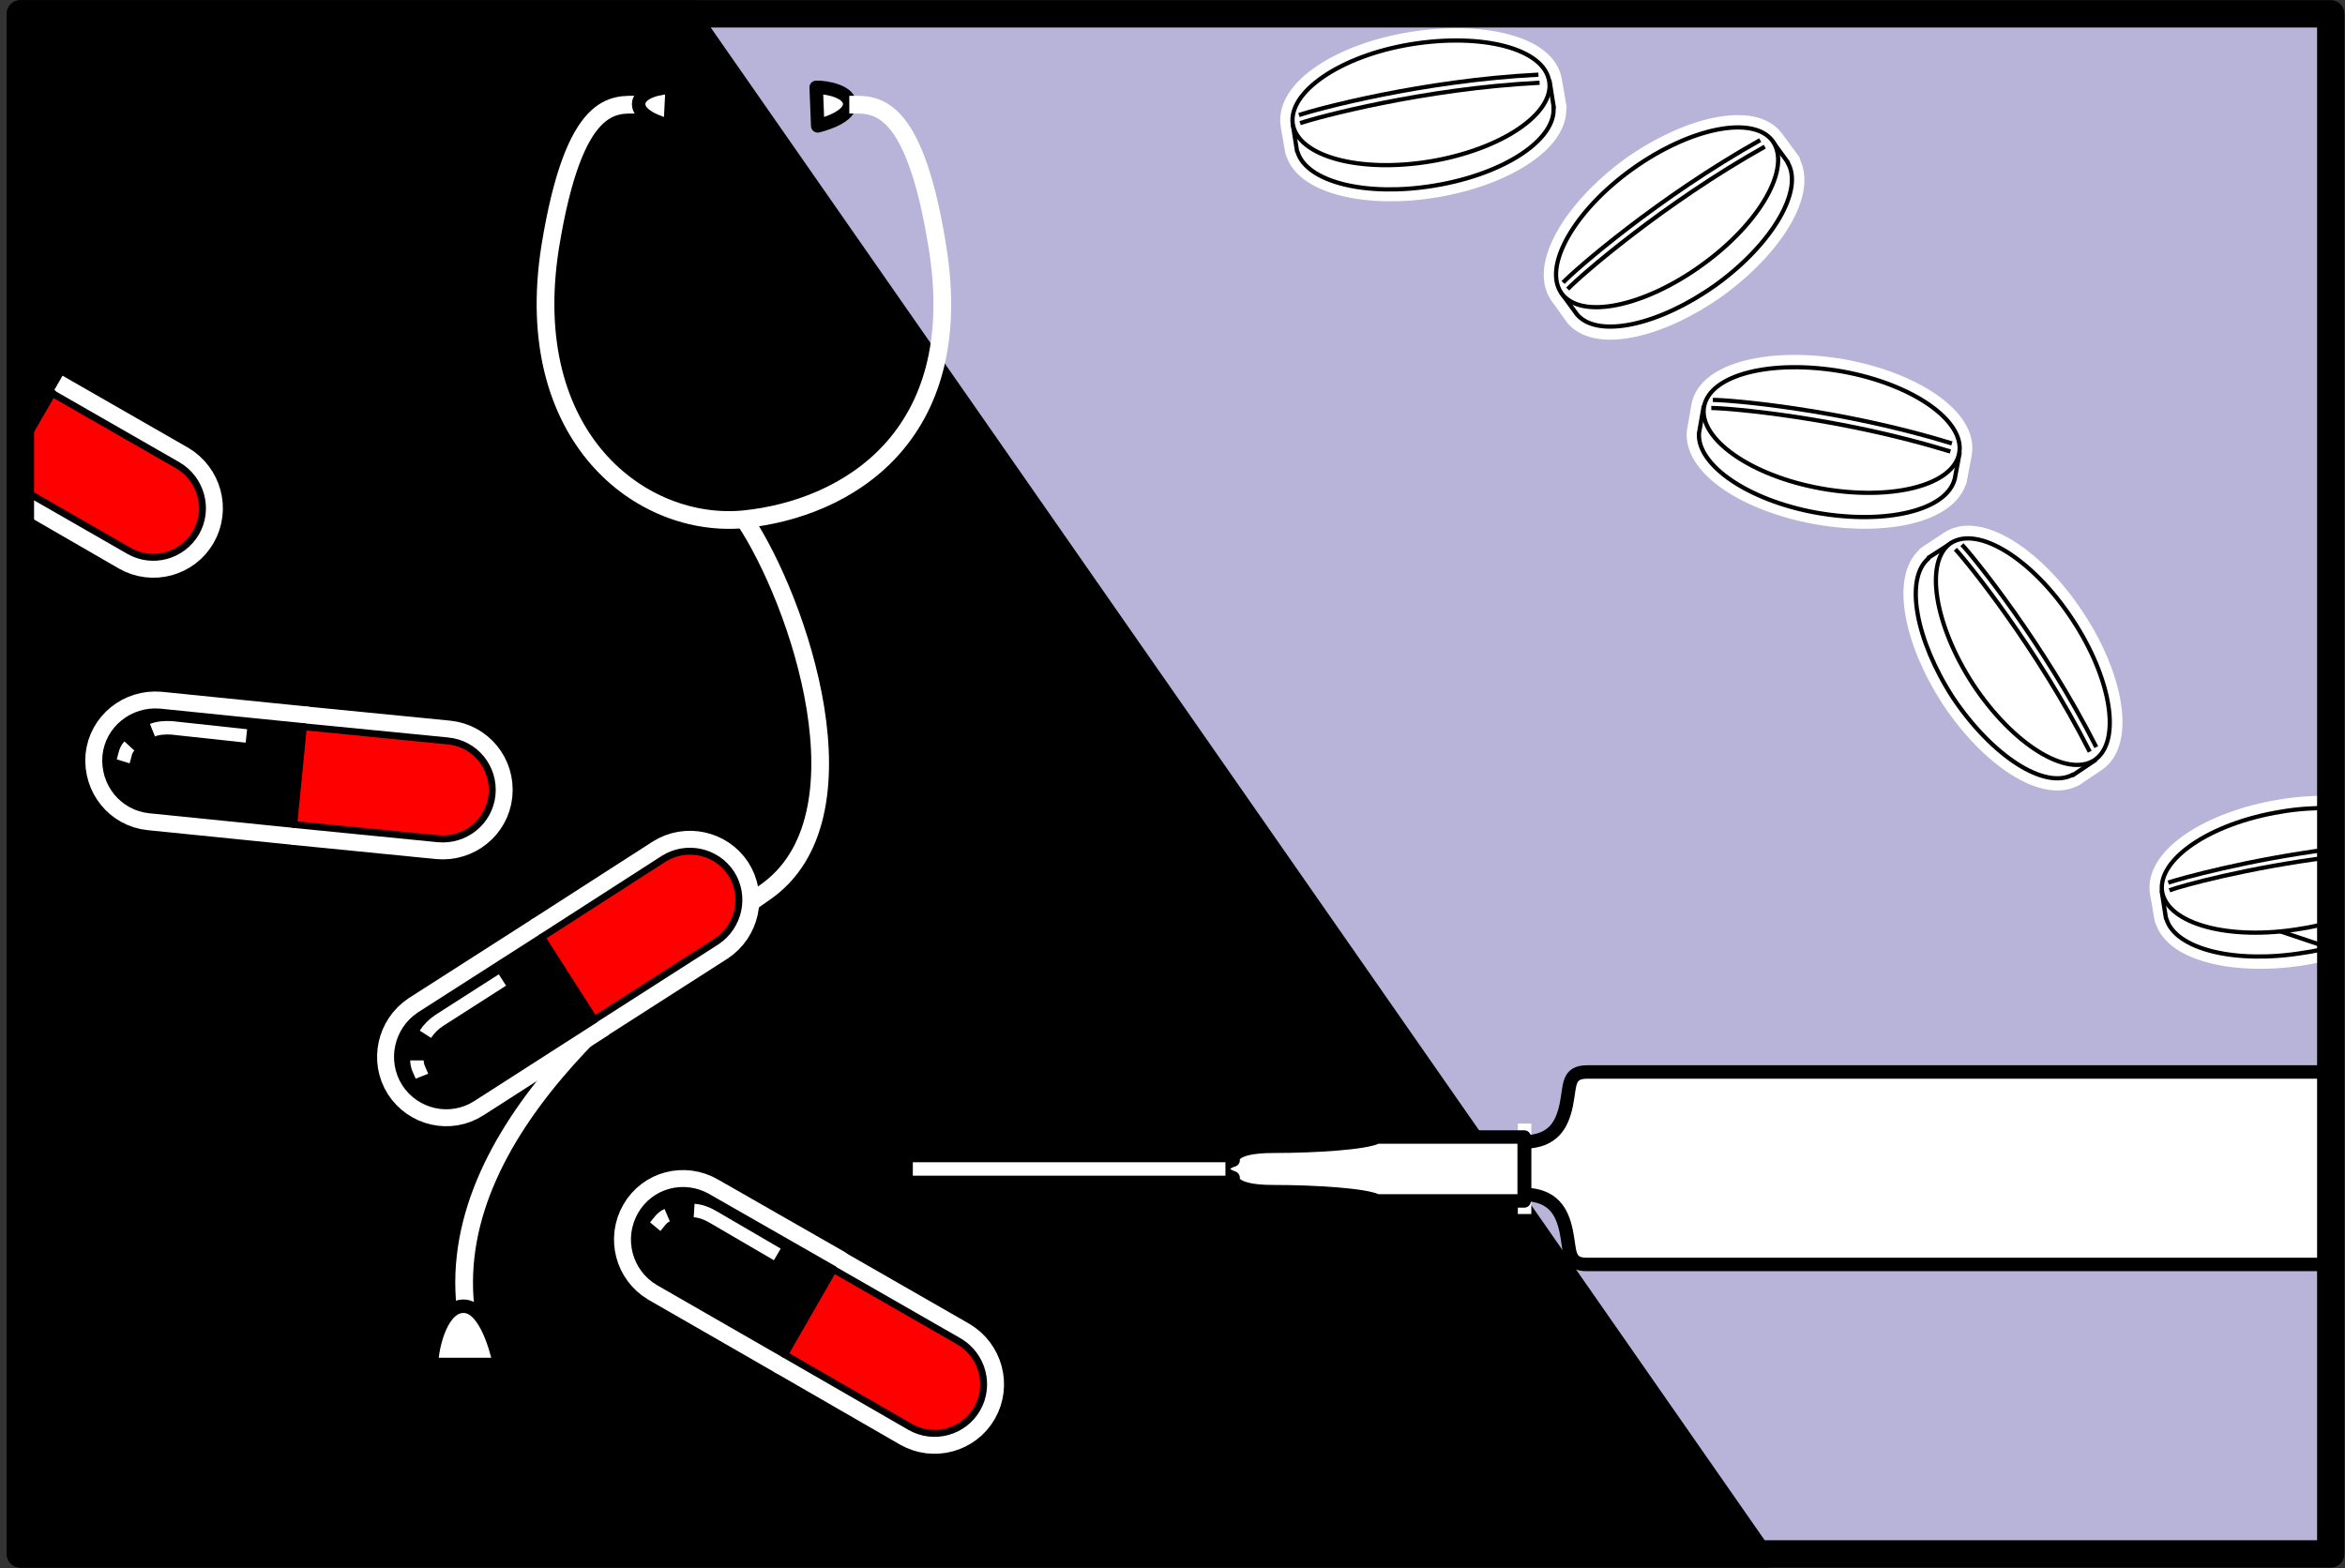 <svg xmlns="http://www.w3.org/2000/svg" xml:space="preserve" width="60.91mm" height="153.978" fill-rule="evenodd" stroke-linejoin="round" stroke-width="28.222" preserveAspectRatio="xMidYMid" version="1.2" viewBox="0 0 6091 4074"><rect x="0" y="0" width="6091" height="4074" fill="#333333" stroke="none"/><defs class="ClipPathGroup"><clipPath id="a" clipPathUnits="userSpaceOnUse"><path d="M0 0h21590v27940H0z"/></clipPath></defs><g class="SlideGroup"><g class="Slide" clip-path="url(#a)" transform="translate(-6631 -10152)"><g class="Page"><g class="Group"><g class="com.sun.star.drawing.PolyPolygonShape"><path fill="none" d="M6648 10152h4609v4074H6648z" class="BoundingBox"/><path d="M8432 10188H6684v4001h4536z"/><path fill="none" stroke="#000" stroke-width="71" d="M8432 10188H6684v4001h4536z"/></g><g class="com.sun.star.drawing.PolyPolygonShape"><path fill="none" d="M8413 10170h4290v4038H8413z" class="BoundingBox"/><path fill="#b8b3d8" d="M11218 14189h1466v-4001H8431Z"/><path fill="none" stroke="#000" stroke-width="35" d="M11218 14189h1466v-4001H8431Z"/></g><g class="com.sun.star.drawing.ClosedBezierShape"><path fill="none" d="M8226 13191h625v535h-625z" class="BoundingBox"/><path d="m8796 13449-327-187c-61-35-138-15-173 46s-15 139 46 175l327 188z"/><path fill="none" stroke="#fff" stroke-width="106" d="m8796 13449-327-187c-61-35-138-15-173 46s-15 139 46 175l327 188z"/></g><g fill="none" class="com.sun.star.drawing.OpenBezierShape"><path d="M8616 13397h624v533h-624z" class="BoundingBox"/><path stroke="#fff" stroke-width="106" d="m8669 13671 326 188c61 35 139 14 174-47s14-139-47-175l-326-187"/></g><g class="com.sun.star.drawing.ClosedBezierShape"><path fill="none" d="M8270 13235h537v447h-537z" class="BoundingBox"/><path d="m8796 13449-327-187c-61-35-138-15-173 46s-15 139 46 175l327 188z"/><path fill="none" stroke="#000" stroke-width="18" d="m8796 13449-327-187c-61-35-138-15-173 46s-15 139 46 175l327 188z"/></g><g class="com.sun.star.drawing.ClosedBezierShape"><path fill="none" d="M8660 13441h536v445h-536z" class="BoundingBox"/><path fill="red" d="m8669 13671 326 188c61 35 139 14 174-47s14-139-47-175l-326-187z"/><path fill="none" stroke="#000" stroke-width="18" d="m8669 13671 326 188c61 35 139 14 174-47s14-139-47-175l-326-187z"/></g><g fill="none" class="com.sun.star.drawing.OpenBezierShape"><path d="M8416 13279h253v151h-253z" class="BoundingBox"/><path stroke="#fff" stroke-width="35" d="m8650 13411-168-98c-15-9-32-15-48-16"/></g><g fill="none" class="com.sun.star.drawing.OpenBezierShape"><path d="M8315 13291h68v67h-68z" class="BoundingBox"/><path stroke="#fff" stroke-width="35" d="M8364 13309c-14 6-21 18-31 30"/></g><g class="com.sun.star.drawing.ClosedBezierShape"><path fill="none" d="M6852 11949h624v400h-624z" class="BoundingBox"/><path d="m7421 12040-375-38c-70-6-133 44-140 114-6 71 44 133 114 140l376 38z"/><path fill="none" stroke="#fff" stroke-width="106" d="m7421 12040-375-38c-70-6-133 44-140 114-6 71 44 133 114 140l376 38z"/></g><g fill="none" class="com.sun.star.drawing.OpenBezierShape"><path d="M7341 11987h623v399h-623z" class="BoundingBox"/><path stroke="#fff" stroke-width="106" d="m7394 12294 374 37c71 7 134-44 141-114 7-71-44-133-114-140l-376-37"/></g><g class="com.sun.star.drawing.ClosedBezierShape"><path fill="none" d="M6896 11993h536v312h-536z" class="BoundingBox"/><path d="m7421 12040-375-38c-70-6-133 44-140 114-6 71 44 133 114 140l376 38z"/><path fill="none" stroke="#000" stroke-width="18" d="m7421 12040-375-38c-70-6-133 44-140 114-6 71 44 133 114 140l376 38z"/></g><g class="com.sun.star.drawing.ClosedBezierShape"><path fill="none" d="M7385 12031h535v311h-535z" class="BoundingBox"/><path fill="red" d="m7394 12294 374 37c71 7 134-44 141-114 7-71-44-133-114-140l-376-37z"/><path fill="none" stroke="#000" stroke-width="18" d="m7394 12294 374 37c71 7 134-44 141-114 7-71-44-133-114-140l-376-37z"/></g><g fill="none" class="com.sun.star.drawing.OpenBezierShape"><path d="M7009 12025h281v58h-281z" class="BoundingBox"/><path stroke="#fff" stroke-width="35" d="m7271 12064-194-21c-17-1-35 0-50 6"/></g><g fill="none" class="com.sun.star.drawing.OpenBezierShape"><path d="M6933 12072h53v77h-53z" class="BoundingBox"/><path stroke="#fff" stroke-width="35" d="M6967 12090c-11 12-11 24-16 40"/></g><g fill="none" class="com.sun.star.drawing.OpenBezierShape"><path d="M6631 11121h580v533h-580z" class="BoundingBox"/><path stroke="#fff" stroke-width="106" d="m6684 11420 282 163c61 35 139 14 174-47s14-139-47-175l-326-187"/></g><g class="com.sun.star.drawing.PolyPolygonShape"><path fill="none" d="M6673 11115h105v217h-105z" class="BoundingBox"/><path d="m6682 11322 86-149-86-48z"/><path fill="none" stroke="#000" stroke-width="18" d="m6682 11322 86-149-86-48z"/></g><g class="com.sun.star.drawing.ClosedBezierShape"><path fill="none" d="M6673 11165h494v445h-494z" class="BoundingBox"/><path fill="red" d="m6682 11420 284 163c61 35 138 14 174-47 35-61 14-139-47-175l-326-187-85 147z"/><path fill="none" stroke="#000" stroke-width="18" d="m6682 11420 284 163c61 35 138 14 174-47 35-61 14-139-47-175l-326-187-85 147z"/></g><g class="Group"><g fill="none" class="com.sun.star.drawing.ClosedBezierShape"><path d="M10641 10451h679v585h-679z" class="BoundingBox"/><path stroke="#fff" stroke-width="64" d="M11234 10518c-49-67-212-35-364 73-150 110-232 254-183 324l41 57 1 1c55 60 212 26 359-79 148-108 230-248 186-320l2 1z"/></g><g class="Group"><g class="com.sun.star.drawing.ClosedBezierShape"><path fill="none" d="M10681 10512h611v496h-611z" class="BoundingBox"/><path fill="#fff" d="m10687 10914 41 56 1 1c55 60 212 26 359-79 148-107 229-248 186-318h1l-41-56z"/><path fill="none" stroke="#000" stroke-width="11" d="m10687 10914 41 56 1 1c55 60 212 26 359-79 148-107 229-248 186-318h1l-41-56z"/></g><g class="com.sun.star.drawing.ClosedBezierShape"><path fill="none" d="M10667 10477h590v480h-590z" class="BoundingBox"/><path fill="#fff" d="M11051 10841c152-109 234-254 184-323-50-67-213-35-364 73-152 109-233 254-184 323 50 69 213 36 364-73z"/><path fill="none" stroke="#000" stroke-width="11" d="M11051 10841c152-109 234-254 184-323-50-67-213-35-364 73-152 109-233 254-184 323 50 69 213 36 364-73z"/></g><g fill="none" class="com.sun.star.drawing.OpenBezierShape"><path d="M10685 10510h525v383h-525z" class="BoundingBox"/><path stroke="#000" stroke-width="11" d="M10691 10886c31-33 248-222 512-370"/></g><g fill="none" class="com.sun.star.drawing.OpenBezierShape"><path d="M10697 10527h525v383h-525z" class="BoundingBox"/><path stroke="#000" stroke-width="11" d="M10703 10903c31-33 248-222 512-370"/></g></g></g><g class="Group"><g fill="none" class="com.sun.star.drawing.ClosedBezierShape"><path d="M9956 10225h745v451h-745z" class="BoundingBox"/><path stroke="#fff" stroke-width="64" d="M10656 10362c-14-84-175-125-359-95s-321 123-308 208l12 69 1 1c22 78 179 118 357 88 180-30 316-120 308-203l1 1z"/></g><g class="Group"><g class="com.sun.star.drawing.ClosedBezierShape"><path fill="none" d="M9983 10357h691v294h-691z" class="BoundingBox"/><path fill="#fff" d="m9989 10475 11 70 1 1c23 79 179 118 357 88 181-30 316-120 308-204l1 2-11-69z"/><path fill="none" stroke="#000" stroke-width="11" d="m9989 10475 11 70 1 1c23 79 179 118 357 88 181-30 316-120 308-204l1 2-11-69z"/></g><g class="com.sun.star.drawing.ClosedBezierShape"><path fill="none" d="M9982 10251h681v337h-681z" class="BoundingBox"/><path fill="#fff" d="M10348 10571c183-31 321-124 307-208-14-85-174-126-359-96-183 30-320 124-307 208 15 84 175 127 359 96z"/><path fill="none" stroke="#000" stroke-width="11" d="M10348 10571c183-31 321-124 307-208-14-85-174-126-359-96-183 30-320 124-307 208 15 84 175 127 359 96z"/></g><g fill="none" class="com.sun.star.drawing.OpenBezierShape"><path d="M9999 10340h635v118h-635z" class="BoundingBox"/><path stroke="#000" stroke-width="11" d="M10005 10451c43-15 321-90 622-105"/></g><g fill="none" class="com.sun.star.drawing.OpenBezierShape"><path d="M10002 10361h635v118h-635z" class="BoundingBox"/><path stroke="#000" stroke-width="11" d="M10008 10472c43-15 321-90 622-105"/></g></g></g><g class="Group"><g fill="none" class="com.sun.star.drawing.ClosedBezierShape"><path d="M11012 11073h744v454h-744z" class="BoundingBox"/><path stroke="#fff" stroke-width="64" d="M11721 11329c15-85-122-179-305-212-184-32-345 8-360 91l-12 69v1c-4 83 128 172 305 204 181 33 338-6 359-86v2z"/></g><g class="Group"><g class="com.sun.star.drawing.ClosedBezierShape"><path fill="none" d="M11038 11203h690v299h-690z" class="BoundingBox"/><path fill="#fff" d="m11056 11209-12 69v1c-4 82 128 173 305 205 181 32 338-6 359-87v1l13-69z"/><path fill="none" stroke="#000" stroke-width="11" d="m11056 11209-12 69v1c-4 82 128 173 305 205 181 32 338-6 359-87v1l13-69z"/></g><g class="com.sun.star.drawing.ClosedBezierShape"><path fill="none" d="M11050 11100h678v339h-678z" class="BoundingBox"/><path fill="#fff" d="M11361 11421c184 33 344-8 359-92s-121-179-304-212c-184-32-344 8-359 92-14 83 121 179 304 212z"/><path fill="none" stroke="#000" stroke-width="11" d="M11361 11421c184 33 344-8 359-92s-121-179-304-212c-184-32-344 8-359 92-14 83 121 179 304 212z"/></g><g fill="none" class="com.sun.star.drawing.OpenBezierShape"><path d="M11074 11185h634v126h-634z" class="BoundingBox"/><path stroke="#000" stroke-width="11" d="M11080 11191c45 0 332 24 621 113"/></g><g fill="none" class="com.sun.star.drawing.OpenBezierShape"><path d="M11070 11206h634v126h-634z" class="BoundingBox"/><path stroke="#000" stroke-width="11" d="M11076 11212c45 0 332 24 621 113"/></g></g></g><g class="Group"><g fill="none" class="com.sun.star.drawing.ClosedBezierShape"><path d="M11574 11518h571v689h-571z" class="BoundingBox"/><path stroke="#fff" stroke-width="64" d="M12072 12126c71-47 45-212-58-367-103-156-244-243-315-197l-59 39v1c-62 52-34 212 64 362 101 153 239 240 311 200l-1 1z"/></g><g class="Group"><g class="com.sun.star.drawing.ClosedBezierShape"><path fill="none" d="M11601 11557h479v624h-479z" class="BoundingBox"/><path fill="#fff" d="m11699 11563-59 38v2c-62 52-34 211 64 362 102 152 239 240 312 199l-1 2 58-39z"/><path fill="none" stroke="#000" stroke-width="11" d="m11699 11563-59 38v2c-62 52-34 211 64 362 102 152 239 240 312 199l-1 2 58-39z"/></g><g class="com.sun.star.drawing.ClosedBezierShape"><path fill="none" d="M11653 11545h465v602h-465z" class="BoundingBox"/><path fill="#fff" d="M11756 11930c103 156 244 243 315 197 71-47 45-212-58-367-103-156-244-243-315-197-69 47-43 212 58 367z"/><path fill="none" stroke="#000" stroke-width="11" d="M11756 11930c103 156 244 243 315 197 71-47 45-212-58-367-103-156-244-243-315-197-69 47-43 212 58 367z"/></g><g fill="none" class="com.sun.star.drawing.OpenBezierShape"><path d="M11721 11561h362v539h-362z" class="BoundingBox"/><path stroke="#000" stroke-width="11" d="M11727 11567c31 33 212 256 349 526"/></g><g fill="none" class="com.sun.star.drawing.OpenBezierShape"><path d="M11704 11573h362v539h-362z" class="BoundingBox"/><path stroke="#000" stroke-width="11" d="M11710 11579c31 33 212 256 349 526"/></g></g></g><g class="Group"><g class="com.sun.star.drawing.ClosedBezierShape"><path fill="none" d="M12214 12219h504v451h-504z" class="BoundingBox"/><path fill="#fff" d="M12685 12251c-40 0-84 2-130 10-183 30-321 123-308 208l12 69 1 1c22 78 179 118 358 88 23-4 45-9 67-15-2 0 0-322 0-322z"/><path fill="none" stroke="#fff" stroke-width="64" d="M12685 12251c-40 0-84 2-130 10-183 30-321 123-308 208l12 69 1 1c22 78 179 118 358 88 23-4 45-9 67-15-2 0 0-322 0-322z"/></g><g class="com.sun.star.drawing.ClosedBezierShape"><path fill="none" d="M12240 12462h447v182h-447z" class="BoundingBox"/><path fill="#fff" d="m12246 12468 11 70 1 1c23 79 179 118 358 88 22-3 44-8 64-13z"/><path fill="none" stroke="#000" stroke-width="11" d="m12246 12468 11 70 1 1c23 79 179 118 358 88 22-3 44-8 64-13z"/></g><g class="com.sun.star.drawing.ClosedBezierShape"><path fill="none" d="M12240 12245h451v337h-451z" class="BoundingBox"/><path fill="#fff" d="M12684 12251c-41 0-84 2-129 10-184 30-321 124-308 208 15 84 175 127 359 96 27-4 53-10 78-17z"/><path fill="none" stroke="#000" stroke-width="11" d="M12684 12251c-41 0-84 2-129 10-184 30-321 124-308 208 15 84 175 127 359 96 27-4 53-10 78-17z"/></g><g fill="none" class="com.sun.star.drawing.OpenBezierShape"><path d="M12257 12352h434v100h-434z" class="BoundingBox"/><path stroke="#000" stroke-width="11" d="M12263 12445c33-11 205-59 421-87"/></g><g fill="none" class="com.sun.star.drawing.OpenBezierShape"><path d="M12260 12373h430v99h-430z" class="BoundingBox"/><path stroke="#000" stroke-width="11" d="M12266 12465c32-12 204-59 417-86"/></g></g><g fill="none" class="com.sun.star.drawing.LineShape"><path d="M10573 13053h37v272h-37z" class="BoundingBox"/><path stroke="#fff" stroke-width="35" d="M10591 13071v235"/></g><g class="com.sun.star.drawing.ClosedBezierShape"><path fill="none" d="M10573 12919h2133v537h-2133z" class="BoundingBox"/><path fill="#fff" d="M10591 13255c74 2 97 44 108 95s2 88 55 87h1933v-500h-1933c-53 0-44 36-55 87s-34 93-108 95z"/><path fill="none" stroke="#000" stroke-width="35" d="M10591 13255c74 2 97 44 108 95s2 88 55 87h1933v-500h-1933c-53 0-44 36-55 87s-34 93-108 95z"/></g><g class="com.sun.star.drawing.ClosedBezierShape"><path fill="none" d="M9788 13088h821v203h-821z" class="BoundingBox"/><path fill="#fff" d="M9806 13189c0 11 19 20 28 23 0 0-11 36 104 36s241 9 270 24h382v-166h-382c-29 15-155 24-270 24s-104 36-104 36c-9 2-28 12-28 23z"/><path fill="none" stroke="#000" stroke-width="35" d="M9806 13189c0 11 19 20 28 23 0 0-11 36 104 36s241 9 270 24h382v-166h-382c-29 15-155 24-270 24s-104 36-104 36c-9 2-28 12-28 23z"/></g><g fill="none" class="com.sun.star.drawing.LineShape"><path d="M9842 13180h359v19h-359z" class="BoundingBox"/><path stroke="#fff" stroke-width="18" d="M10191 13189h-340"/></g><g fill="none" class="com.sun.star.drawing.LineShape"><path d="M8984 13171h849v37h-849z" class="BoundingBox"/><path stroke="#fff" stroke-width="35" d="M9814 13189h-812"/></g><g fill="none" class="com.sun.star.drawing.OpenBezierShape"><path d="M7813 11477h973v2095h-973z" class="BoundingBox"/><path stroke="#fff" stroke-width="46" d="M7840 13548c-52-477 495-882 777-1077 282-194 88-759-53-970"/></g><g class="com.sun.star.drawing.ClosedBezierShape"><path fill="none" d="M7734 13528h214v188h-214z" class="BoundingBox"/><path fill="#fff" d="M7752 13697h177s-27-142-88-151c-63-8-89 107-89 151z"/><path fill="none" stroke="#000" stroke-width="35" d="M7752 13697h177s-27-142-88-151c-63-8-89 107-89 151z"/></g><g class="com.sun.star.drawing.ClosedBezierShape"><path fill="none" d="M8733 10361h124v137h-124z" class="BoundingBox"/><path fill="#fff" d="m8751 10379 4 100s79-18 83-54c3-36-63-47-87-46z"/><path fill="none" stroke="#000" stroke-width="35" d="m8751 10379 4 100s79-18 83-54c3-36-63-47-87-46z"/></g><g fill="none" class="com.sun.star.drawing.OpenBezierShape"><path d="M8025 10401h1078v1127H8025z" class="BoundingBox"/><path stroke="#fff" stroke-width="46" d="M8289 10424c-62 0-166-19-229 370-78 495 238 733 504 707 264-27 582-212 502-707-62-389-167-370-229-370"/></g><g class="com.sun.star.drawing.ClosedBezierShape"><path fill="none" d="M8272 10361h124v137h-124z" class="BoundingBox"/><path fill="#fff" d="m8377 10379-5 100s-79-18-82-54 62-47 87-46z"/><path fill="none" stroke="#000" stroke-width="35" d="m8377 10379-5 100s-79-18-82-54 62-47 87-46z"/></g><g class="com.sun.star.drawing.ClosedBezierShape"><path fill="none" d="M7609 12534h621v545h-621z" class="BoundingBox"/><path d="m8038 12587-317 203c-58 39-75 117-38 176 38 59 116 77 175 39l318-204z"/><path fill="none" stroke="#fff" stroke-width="106" d="m8038 12587-317 203c-58 39-75 117-38 176 38 59 116 77 175 39l318-204z"/></g><g fill="none" class="com.sun.star.drawing.OpenBezierShape"><path d="M7985 12309h620v546h-620z" class="BoundingBox"/><path stroke="#fff" stroke-width="106" d="m8175 12801 317-203c59-39 76-118 38-177-38-58-116-75-175-38l-317 204"/></g><g class="com.sun.star.drawing.ClosedBezierShape"><path fill="none" d="M7653 12578h533v457h-533z" class="BoundingBox"/><path d="m8038 12587-317 203c-58 39-75 117-38 176 38 59 116 77 175 39l318-204z"/><path fill="none" stroke="#000" stroke-width="18" d="m8038 12587-317 203c-58 39-75 117-38 176 38 59 116 77 175 39l318-204z"/></g><g class="com.sun.star.drawing.ClosedBezierShape"><path fill="none" d="M8029 12353h532v458h-532z" class="BoundingBox"/><path fill="red" d="m8175 12801 317-203c59-39 76-118 38-177-38-58-116-75-175-38l-317 204z"/><path fill="none" stroke="#000" stroke-width="18" d="m8175 12801 317-203c59-39 76-118 38-177-38-58-116-75-175-38l-317 204z"/></g><g fill="none" class="com.sun.star.drawing.OpenBezierShape"><path d="M7718 12680h237v178h-237z" class="BoundingBox"/><path stroke="#fff" stroke-width="35" d="m7936 12698-164 105c-15 10-27 22-36 36"/></g><g fill="none" class="com.sun.star.drawing.OpenBezierShape"><path d="M7696 12889h50v78h-50z" class="BoundingBox"/><path stroke="#fff" stroke-width="35" d="M7714 12907c0 16 7 26 13 41"/></g><g fill="none" class="com.sun.star.drawing.PolyPolygonShape"><path d="M6648 10152h6074v4074H6648z" class="BoundingBox"/><path stroke="#000" stroke-width="71" d="M6684 14189v-4001h6001v4001z"/></g></g></g></g></g></svg>
